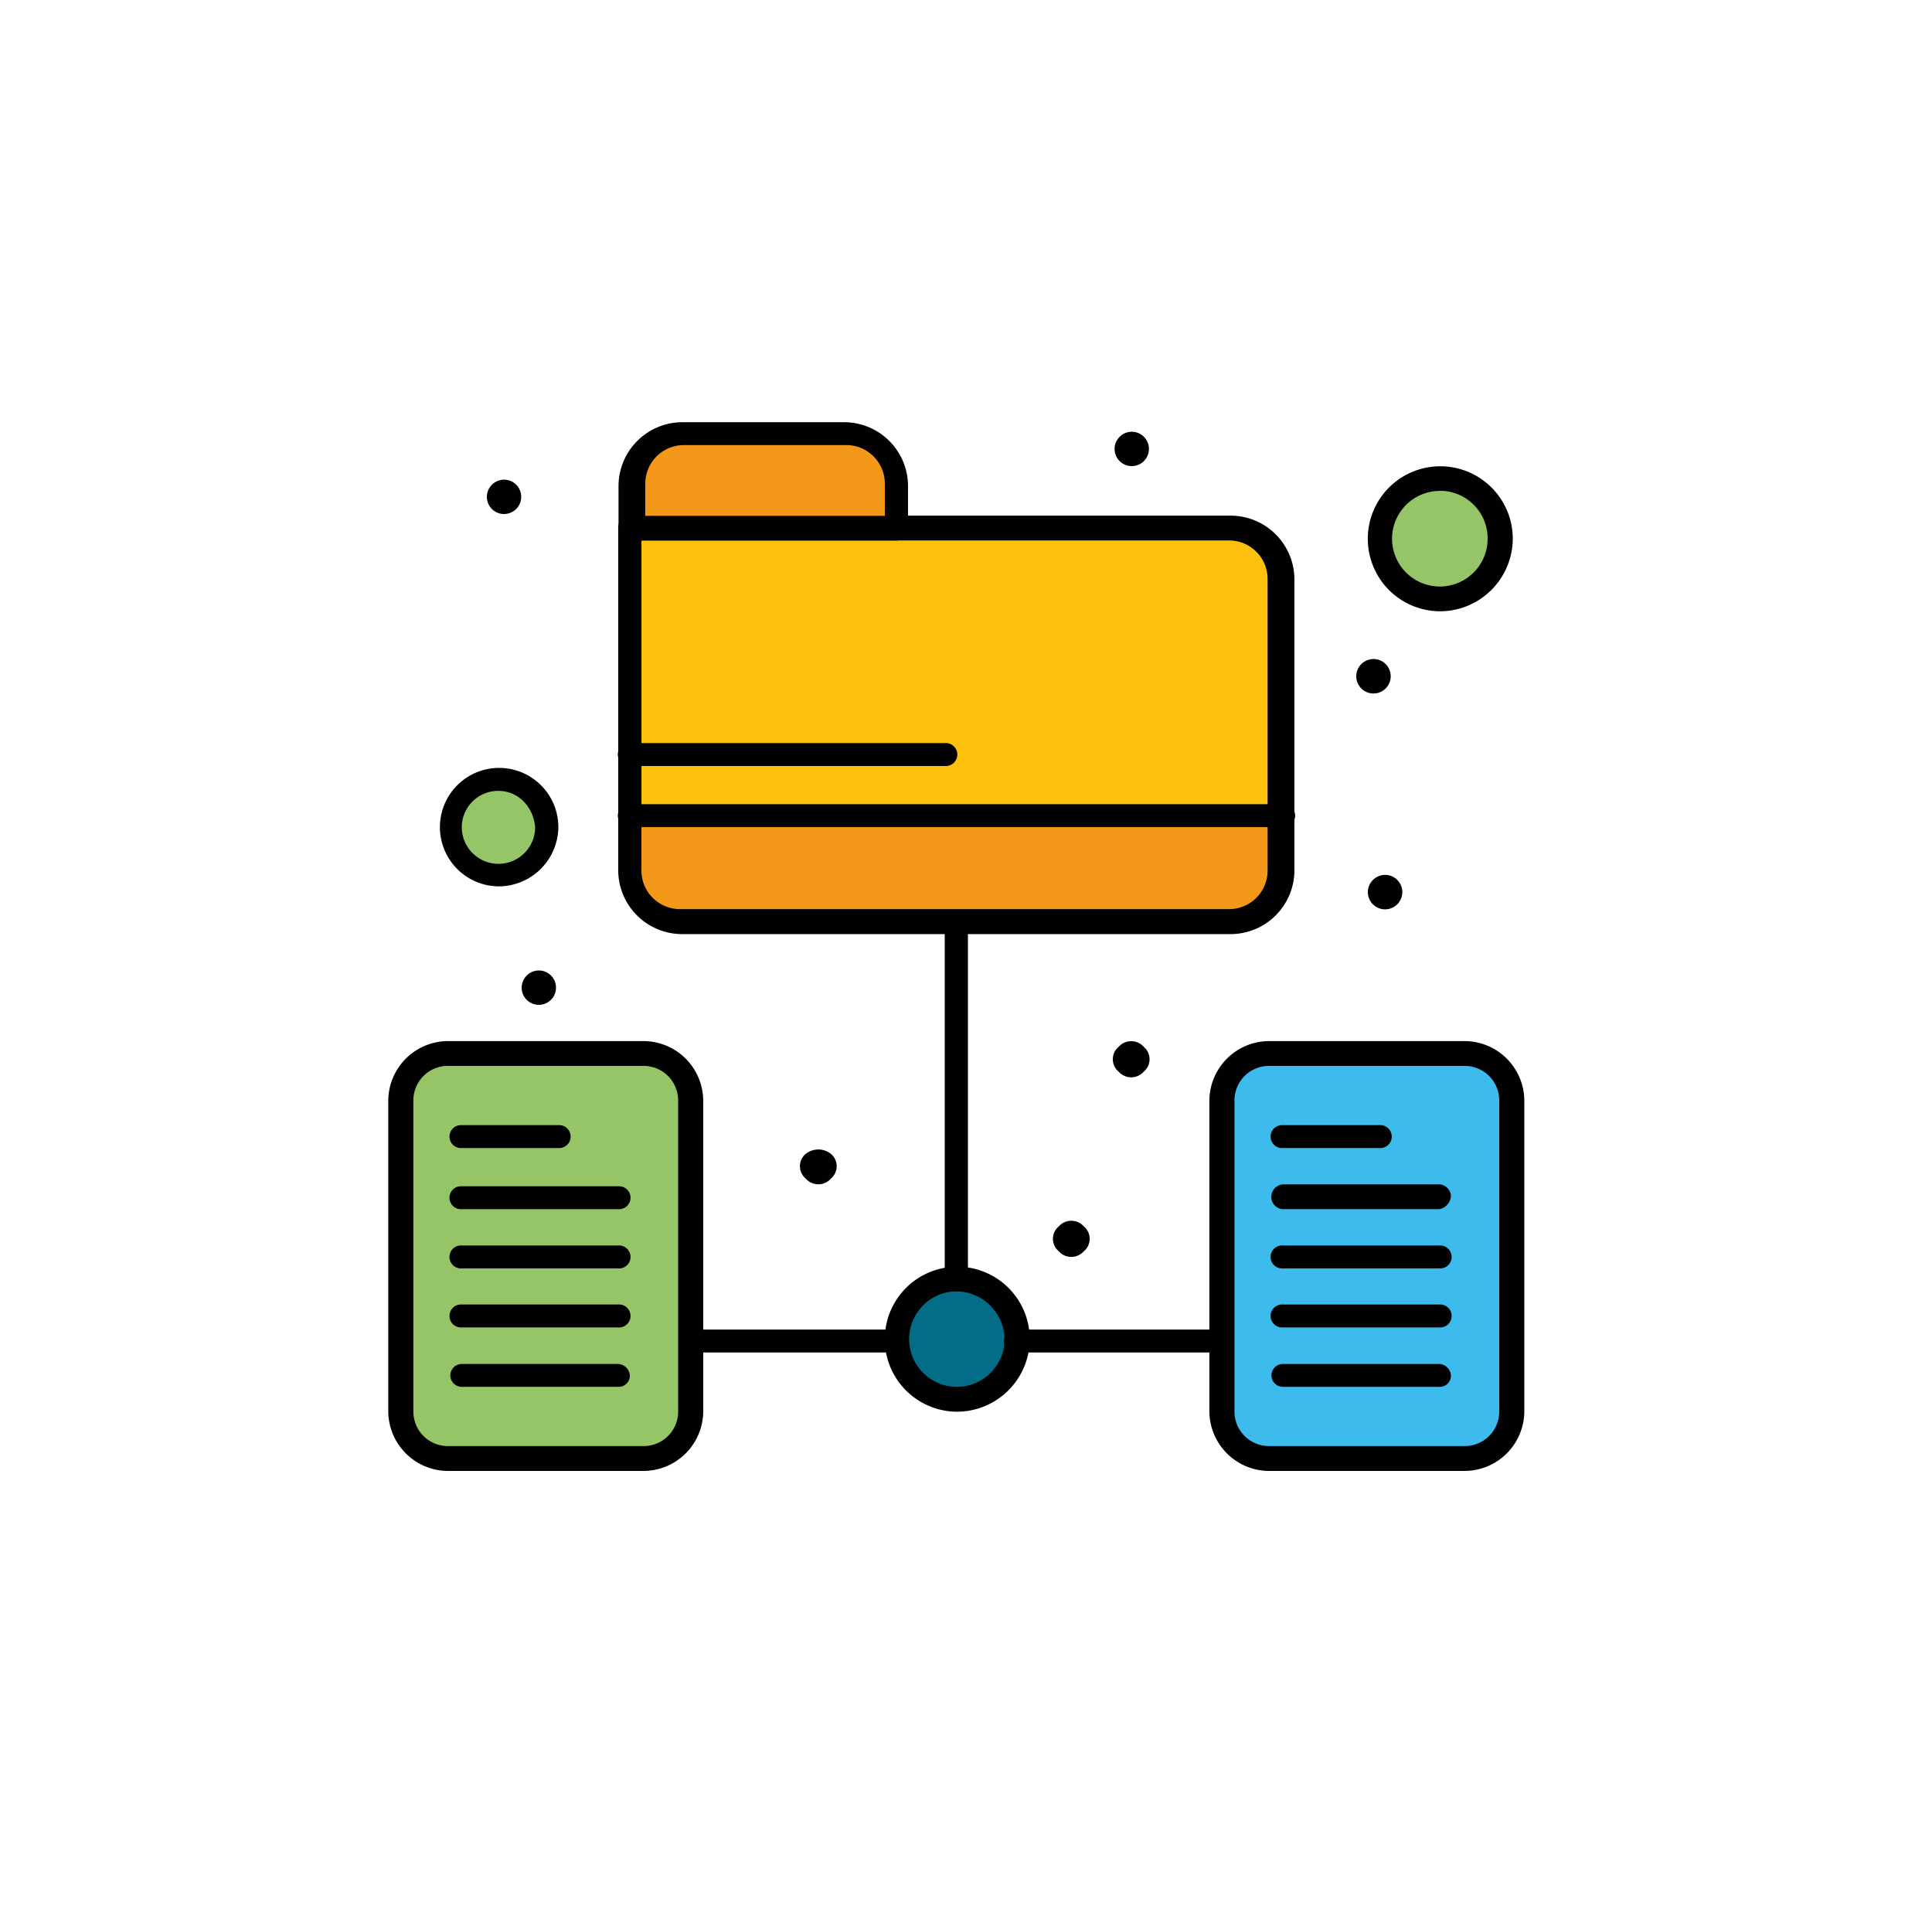 <svg xmlns="http://www.w3.org/2000/svg" viewBox="0 0 346.47 342.5"><defs><style>.cls-1{fill:transparent;}.cls-2{fill:#96c567;}.cls-3{fill:#036d88;}.cls-4{fill:#3dbbec;}.cls-5{fill:#f49819;}.cls-6{fill:#fcc00d;}.cls-7{fill:#010101;}</style></defs><g id="Слой_2" data-name="Слой 2"><g id="Слой_1-2" data-name="Слой 1"><rect class="cls-1" width="346.47" height="342.5"/><g id="_427_Data_Network_Folder_Network_Server" data-name="427, Data Network, Folder, Network, Server"><path class="cls-2" d="M258.12,86a10.62,10.62,0,1,1-10.74,10.62A10.68,10.68,0,0,1,258.12,86Z"/><path class="cls-2" d="M89.39,139.4A8.56,8.56,0,1,1,80.73,148,8.61,8.61,0,0,1,89.39,139.4Z"/><path class="cls-3" d="M171.5,229.48a10.62,10.62,0,1,1-10.74,10.61A10.68,10.68,0,0,1,171.5,229.48Z"/><path class="cls-4" d="M271.29,197.28v55.83a8.54,8.54,0,0,1-8.67,8.56h-35a8.53,8.53,0,0,1-8.66-8.56V197.28a8.53,8.53,0,0,1,8.66-8.56h35A8.54,8.54,0,0,1,271.29,197.28Z"/><path class="cls-2" d="M124,240.09v13a8.54,8.54,0,0,1-8.67,8.56h-35a8.53,8.53,0,0,1-8.66-8.56V197.28a8.53,8.53,0,0,1,8.66-8.56h35a8.54,8.54,0,0,1,8.67,8.56Z"/><path class="cls-5" d="M230.06,145.9v10.28a9.27,9.27,0,0,1-9.36,9.25H122.3a9.26,9.26,0,0,1-9.35-9.25V145.9Z"/><path class="cls-5" d="M160.76,86.65v7.88H113V86.65a9.26,9.26,0,0,1,9.35-9.24h29.11A9.26,9.26,0,0,1,160.76,86.65Z"/><path class="cls-6" d="M113,94.53H220.7a9.27,9.27,0,0,1,9.36,9.25V145.9H113Z"/><path class="cls-7" d="M248.42,156.86A3.09,3.09,0,1,1,245.3,160,3.11,3.11,0,0,1,248.42,156.86Z"/><path class="cls-7" d="M246.34,118.16a3.09,3.09,0,1,1-3.12,3.09A3.1,3.1,0,0,1,246.34,118.16Z"/><path class="cls-7" d="M203,77.41a3.08,3.08,0,1,1-3.12,3.08A3.1,3.1,0,0,1,203,77.41Z"/><path class="cls-7" d="M205.11,187.69a2.89,2.89,0,0,1,0,4.45,3,3,0,0,1-4.5,0,2.89,2.89,0,0,1,0-4.45A3,3,0,0,1,205.11,187.69Z"/><path class="cls-7" d="M194.37,219.89a2.89,2.89,0,0,1,0,4.45,3,3,0,0,1-4.5,0,2.89,2.89,0,0,1,0-4.45A3,3,0,0,1,194.37,219.89Z"/><path class="cls-7" d="M149,206.87a2.89,2.89,0,0,1,0,4.45,3,3,0,0,1-4.5,0,2.89,2.89,0,0,1,0-4.45A3.65,3.65,0,0,1,149,206.87Z"/><path class="cls-7" d="M96.66,174a3.08,3.08,0,1,1-3.11,3.08A3.1,3.1,0,0,1,96.66,174Z"/><path class="cls-7" d="M90.43,86a3.08,3.08,0,1,1-3.12,3.08A3.1,3.1,0,0,1,90.43,86Z"/><path class="cls-7" d="M115.37,263.73h-35a10.74,10.74,0,0,1-10.74-10.62V197.28a10.74,10.74,0,0,1,10.74-10.62h35a10.74,10.74,0,0,1,10.74,10.62v55.83A10.74,10.74,0,0,1,115.37,263.73Zm-35-72.62a6.18,6.18,0,0,0-6.24,6.17v55.83a6.18,6.18,0,0,0,6.24,6.16h35a6.17,6.17,0,0,0,6.24-6.16V197.28a6.18,6.18,0,0,0-6.24-6.17Z"/><path class="cls-7" d="M100.13,205.84H82.81a2.06,2.06,0,1,1,0-4.11h17.32a2.06,2.06,0,1,1,0,4.11Z"/><path class="cls-7" d="M110.87,216.8H82.81a2.06,2.06,0,1,1,0-4.11h28.06a2.06,2.06,0,1,1,0,4.11Z"/><path class="cls-7" d="M110.87,227.42H82.81a2.06,2.06,0,1,1,0-4.11h28.06a2.06,2.06,0,1,1,0,4.11Z"/><path class="cls-7" d="M110.87,238H82.81a2.06,2.06,0,1,1,0-4.11h28.06a2.06,2.06,0,1,1,0,4.11Z"/><path class="cls-7" d="M110.87,248.65H82.81a2.05,2.05,0,1,1,0-4.1h28.06a2.22,2.22,0,0,1,2.08,2A2,2,0,0,1,110.87,248.65Z"/><path class="cls-7" d="M262.62,263.73h-35a10.74,10.74,0,0,1-10.74-10.62V197.28a10.74,10.74,0,0,1,10.74-10.62h35a10.74,10.74,0,0,1,10.74,10.62v55.83A10.74,10.74,0,0,1,262.62,263.73Zm-35-72.62a6.18,6.18,0,0,0-6.24,6.17v55.83a6.18,6.18,0,0,0,6.24,6.16h35a6.17,6.17,0,0,0,6.24-6.16V197.28a6.18,6.18,0,0,0-6.24-6.17Z"/><path class="cls-7" d="M247.38,205.84H230.06a2.06,2.06,0,1,1,0-4.11h17.32a2.06,2.06,0,1,1,0,4.11Z"/><path class="cls-7" d="M258.12,216.8H230.06a2.22,2.22,0,0,1-2.08-2.05,2.27,2.27,0,0,1,2.08-2.4h28.06a2.22,2.22,0,0,1,2.08,2.05A2.57,2.57,0,0,1,258.12,216.8Z"/><path class="cls-7" d="M258.12,227.42H230.06a2.06,2.06,0,1,1,0-4.11h28.06a2.06,2.06,0,1,1,0,4.11Z"/><path class="cls-7" d="M258.12,238H230.06a2.06,2.06,0,1,1,0-4.11h28.06a2.06,2.06,0,1,1,0,4.11Z"/><path class="cls-7" d="M258.12,248.65H230.06a2.05,2.05,0,1,1,0-4.1h28.06a2.22,2.22,0,0,1,2.08,2A2,2,0,0,1,258.12,248.65Z"/><path class="cls-7" d="M171.5,253.11a13,13,0,1,1,13.17-13A13.08,13.08,0,0,1,171.5,253.11Zm0-21.58a8.56,8.56,0,1,0,8.66,8.56A8.75,8.75,0,0,0,171.5,231.53Z"/><path class="cls-7" d="M219.32,242.49H182.24a2.06,2.06,0,1,1,0-4.11H219a2.23,2.23,0,0,1,2.08,2.06C221.39,241.46,220.35,242.49,219.32,242.49Z"/><path class="cls-7" d="M160.76,242.49H124a2.06,2.06,0,1,1,0-4.11h36.72a2.06,2.06,0,1,1,0,4.11Z"/><path class="cls-7" d="M171.5,231.53a2.22,2.22,0,0,1-2.08-2.05v-64a2.08,2.08,0,0,1,4.16,0v64A2,2,0,0,1,171.5,231.53Z"/><path class="cls-7" d="M220.7,167.48H122.3a11.47,11.47,0,0,1-11.43-11.3V94.53a2.08,2.08,0,0,1,4.16,0v61.65A6.91,6.91,0,0,0,122,163h98.39a6.9,6.9,0,0,0,6.93-6.85v-52.4a6.9,6.9,0,0,0-6.93-6.85H160.76a2.23,2.23,0,0,1-2.08-2.06,2.28,2.28,0,0,1,2.08-2.39H220.7a11.46,11.46,0,0,1,11.43,11.3v52.4A11.46,11.46,0,0,1,220.7,167.48Z"/><path class="cls-7" d="M160.76,96.93H113a2.23,2.23,0,0,1-2.08-2.06V87a11.47,11.47,0,0,1,11.43-11.3h29.11A11.47,11.47,0,0,1,162.84,87v7.88A2.23,2.23,0,0,1,160.76,96.93Zm-45.39-4.45h43.31V86.65a6.92,6.92,0,0,0-6.93-6.85h-29.1a6.92,6.92,0,0,0-6.93,6.85v5.83Z"/><path class="cls-7" d="M230.06,148.3H113a2.06,2.06,0,1,1,0-4.11H230.06a2.06,2.06,0,1,1,0,4.11Z"/><path class="cls-7" d="M169.42,137.34H113a2.06,2.06,0,1,1,0-4.11h56.47a2.06,2.06,0,1,1,0,4.11Z"/><path class="cls-7" d="M258.12,109.6a13,13,0,1,1,13.17-13A13.08,13.08,0,0,1,258.12,109.6Zm0-21.58a8.57,8.57,0,1,0,8.66,8.57A8.53,8.53,0,0,0,258.12,88Z"/><path class="cls-7" d="M89.39,158.92a10.62,10.62,0,1,1,10.74-10.62A10.73,10.73,0,0,1,89.39,158.92Zm0-17.12a6.53,6.53,0,0,0-6.58,6.5,6.58,6.58,0,0,0,13.16,0C95.63,144.54,92.85,141.8,89.39,141.8Z"/></g></g></g></svg>